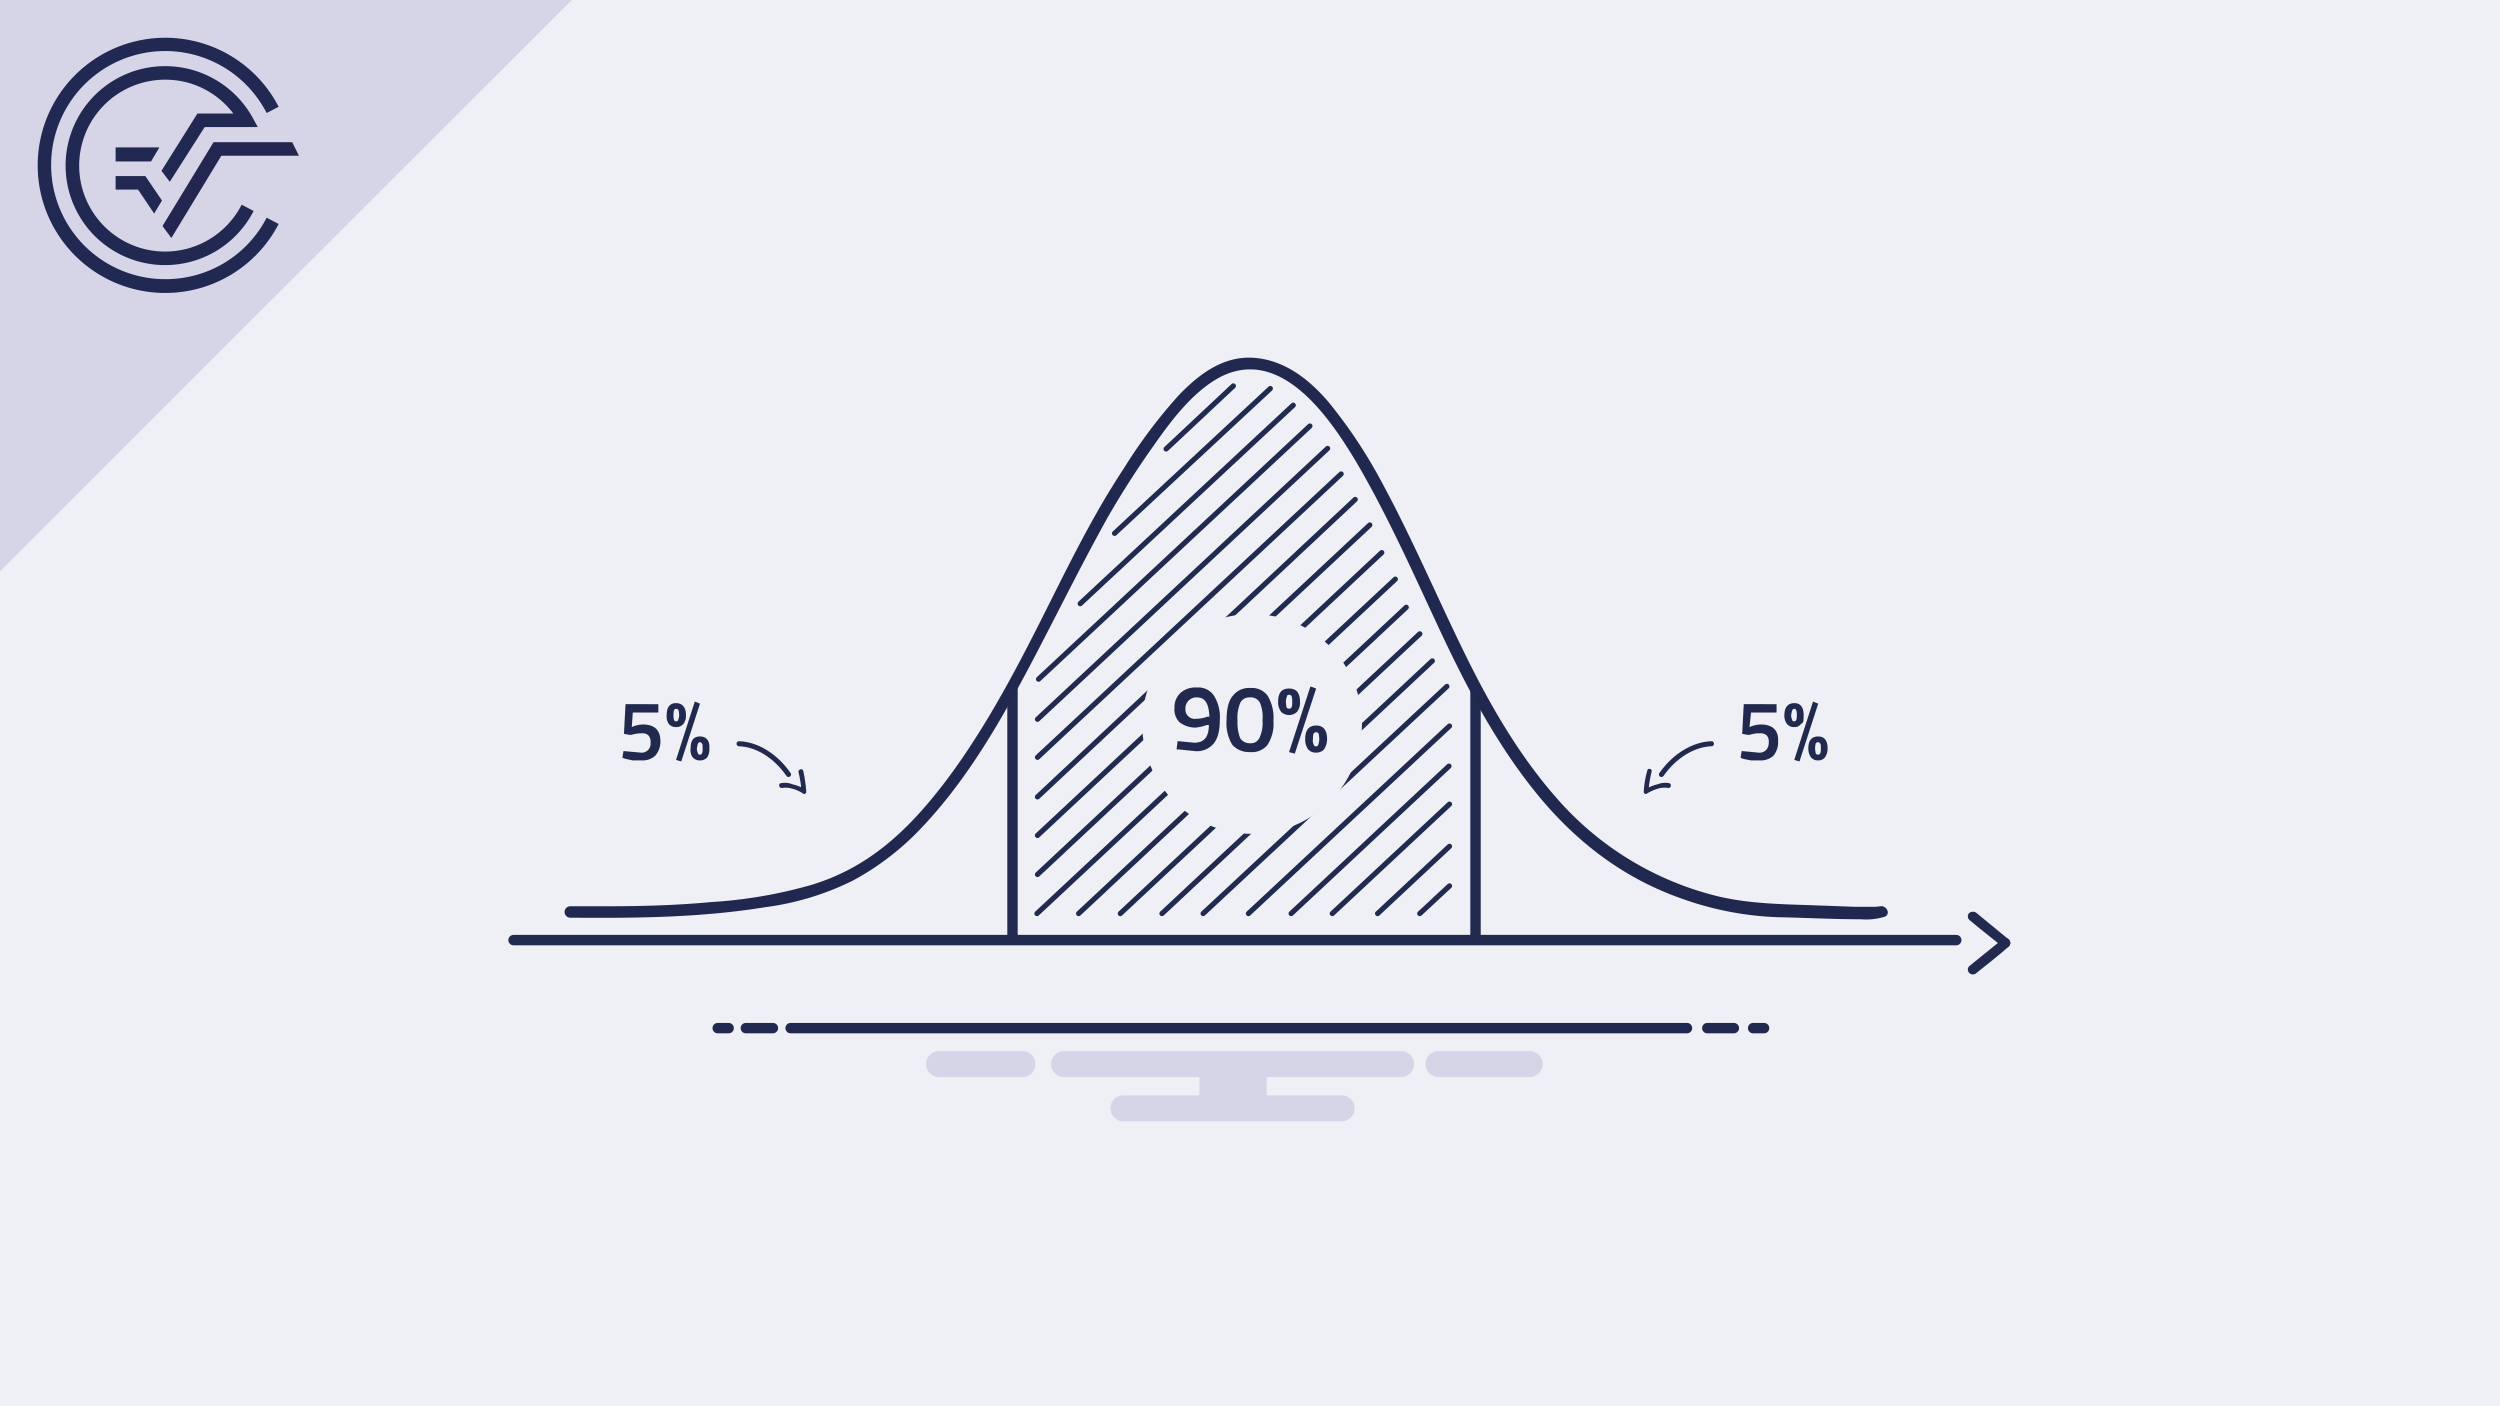 <svg xmlns="http://www.w3.org/2000/svg" viewBox="0 0 480 270"><rect x="0" y="0" width="480" height="270" fill="#808080" stroke="none"/><defs><style>.cls-1{fill:#e3dadb;}.cls-2{fill:#212851;}.cls-3{fill:#222651;}.cls-13,.cls-4,.cls-9{fill:#eff0f5;}.cls-5{fill:#d6d5e7;}.cls-12,.cls-6,.cls-7,.cls-8{fill:none;}.cls-6{stroke:#21284f;}.cls-12,.cls-13,.cls-6,.cls-7,.cls-8,.cls-9{stroke-linecap:round;}.cls-12,.cls-13,.cls-6,.cls-7,.cls-9{stroke-miterlimit:10;}.cls-6,.cls-8,.cls-9{stroke-width:2px;}.cls-7{stroke:#d6d5e7;stroke-width:5px;}.cls-8{stroke:#212950;stroke-linejoin:round;}.cls-13,.cls-9{stroke:#212a4f;}.cls-10{fill:#21284f;}.cls-11{fill:#21294e;}.cls-12{stroke:#21294e;stroke-width:0.97px;}.cls-14{fill:#212a4f;}</style></defs><title>Element 232Normalverteilung 2</title><g id="Ebene_2" data-name="Ebene 2"><g id="Ebene_1-2" data-name="Ebene 1"><polygon class="cls-1" points="109.8 0 0 0 0 109.7 109.8 0"/><path class="cls-2" d="M31.7,53.6A21.9,21.9,0,1,1,51.2,21.7l2.3-1.2a24.5,24.5,0,1,0,0,22.5l-2.3-1.2A21.8,21.8,0,0,1,31.7,53.6"/><polygon class="cls-3" points="31.2 43.4 32.9 45.7 42.5 29.9 57.4 29.9 56.1 27.3 41 27.3 31.2 43.4"/><polygon class="cls-2" points="22.2 36.4 26.5 36.4 29.6 41 31.1 38.5 27.9 33.8 22.2 33.8 22.2 36.4"/><path class="cls-2" d="M39.3,24.4H49.5l-1.1-2a19.2,19.2,0,0,0-16.7-9.7,19.1,19.1,0,1,0,17,27.8l-2.3-1.2a16.5,16.5,0,1,1-14.7-24,16.3,16.3,0,0,1,13.1,6.5H37.9L31,32.8l1.6,2.1Z"/><polygon class="cls-2" points="30.6 28.3 22.2 28.3 22.2 31 29 31 30.6 28.3"/><rect class="cls-4" width="480" height="270"/><polygon class="cls-5" points="109.8 0 0 0 0 109.7 109.8 0"/><path class="cls-2" d="M31.7,53.6A21.9,21.9,0,1,1,51.2,21.7l2.3-1.2a24.5,24.5,0,1,0,0,22.5l-2.3-1.2A21.8,21.8,0,0,1,31.7,53.6"/><polygon class="cls-3" points="31.2 43.4 32.9 45.7 42.5 29.9 57.4 29.9 56.1 27.3 41 27.3 31.2 43.4"/><polygon class="cls-2" points="22.2 36.4 26.5 36.4 29.6 41 31.1 38.5 27.9 33.8 22.2 33.8 22.2 36.4"/><path class="cls-2" d="M39.3,24.4H49.5l-1.1-2a19.2,19.2,0,0,0-16.7-9.7,19.1,19.1,0,1,0,17,27.8l-2.3-1.2a16.5,16.5,0,1,1-14.7-24,16.3,16.3,0,0,1,13.1,6.5H37.9L31,32.8l1.6,2.1Z"/><polygon class="cls-2" points="30.6 28.3 22.2 28.3 22.2 31 29 31 30.6 28.3"/><line class="cls-6" x1="151.8" y1="197.4" x2="323.9" y2="197.4"/><line class="cls-7" x1="180.3" y1="204.3" x2="196.3" y2="204.3"/><line class="cls-7" x1="204.3" y1="204.3" x2="269" y2="204.3"/><line class="cls-7" x1="276.2" y1="204.3" x2="293.7" y2="204.3"/><line class="cls-7" x1="215.7" y1="212.8" x2="257.6" y2="212.8"/><rect class="cls-5" x="230.3" y="204.3" width="12.9" height="8.52"/><line class="cls-8" x1="143.2" y1="197.4" x2="148.4" y2="197.4"/><line class="cls-8" x1="327.8" y1="197.4" x2="332.9" y2="197.4"/><line class="cls-8" x1="137.8" y1="197.4" x2="139.9" y2="197.4"/><line class="cls-8" x1="336.6" y1="197.4" x2="338.7" y2="197.4"/><line class="cls-9" x1="375.6" y1="180.5" x2="98.6" y2="180.5"/><line class="cls-9" x1="194.4" y1="132.4" x2="194.4" y2="179.8"/><line class="cls-9" x1="283.3" y1="132.4" x2="283.3" y2="179.8"/><path class="cls-10" d="M109.5,176.2c12.4.1,25,0,37.3-2a53.3,53.3,0,0,0,16.9-5.1,51.9,51.9,0,0,0,12.5-9.4c8.2-8.4,14.4-18.6,19.9-28.8s10.8-21.2,16.6-31.6c2.7-4.7,5.6-9.2,8.7-13.6s7.2-10.1,12.5-13.1c11.8-6.5,21.3,7.4,26.5,16.1,6.1,10.4,11,21.5,16.1,32.4s10.8,21.7,18.4,31.1,16.8,16.4,27.9,20.3a60.7,60.7,0,0,0,18.4,3.6c5.3.1,10.7.4,16,.4a12.4,12.4,0,0,0,4.7-.5c1.3-.6.1-2.5-1.2-1.9.3-.2-.3,0-.4,0H356l-8.2-.3c-6-.2-11.7-.3-17.5-1.6a59.9,59.9,0,0,1-30.2-17.6c-8.1-8.8-14.1-19.3-19.3-30s-9.9-21.7-15.6-32.2A94.3,94.3,0,0,0,255,77.1c-3.7-4.3-8.4-8-14.3-8.4s-10.5,3.2-14.3,7.1a98,98,0,0,0-10.6,14.1c-6.3,9.5-11.2,19.8-16.3,29.9s-11.1,21.3-18.4,30.8-14.8,16.1-25.3,19.3a89.6,89.6,0,0,1-19.3,3.3c-6.4.6-12.9.8-19.5.8h-7.5a1.1,1.1,0,0,0,0,2.2Z"/><path class="cls-11" d="M341.1,135.2v1.6h-4.9l-.3,2.8a5.9,5.9,0,0,1,2.2-.5c2.2,0,3.4,1.1,3.3,3.2a4.1,4.1,0,0,1-.9,2.8,3.7,3.7,0,0,1-2.7.9h-1.6l-1.5-.3-.5-.2.2-1.3,3.2.3a1.8,1.8,0,0,0,1.5-.5,2,2,0,0,0,.5-1.4,1.8,1.8,0,0,0-.4-1.4,1.6,1.6,0,0,0-1.2-.4,5.8,5.8,0,0,0-2.1.3h-.3l-1.1-.2.3-5.7Z"/><path class="cls-11" d="M342.6,137.3c0-1.5.7-2.3,1.9-2.3s1.8.8,1.8,2.3-.1,1.4-.5,1.7a1.5,1.5,0,0,1-1.3.6,1.7,1.7,0,0,1-1.4-.6A2.6,2.6,0,0,1,342.6,137.3Zm1.5-.9a6.4,6.4,0,0,0-.2.9,2,2,0,0,0,.2.9c0,.2.2.3.4.3s.3-.1.4-.3a4.1,4.1,0,0,0,0-1.8c-.1-.2-.2-.3-.4-.3S344.2,136.2,344.1,136.4Zm.4,9.5,3.6-11.2,1,.4-3.6,11.1Zm2.7-2.2c0-1.6.7-2.3,1.9-2.3s1.8.8,1.8,2.3a2.9,2.9,0,0,1-.5,1.7,1.6,1.6,0,0,1-1.3.6,1.7,1.7,0,0,1-1.4-.6A2.9,2.9,0,0,1,347.2,143.7Zm1.9-1.2a.5.5,0,0,0-.5.3,5.5,5.5,0,0,0-.1.9c0,.4.1.7.1.9a.5.5,0,0,0,.5.3c.2,0,.3-.1.4-.3a2.2,2.2,0,0,0,.1-.9c0-.5,0-.8-.1-.9S349.3,142.5,349.1,142.5Z"/><path class="cls-11" d="M126.4,135.2v1.6h-4.9l-.2,2.8a5.4,5.4,0,0,1,2.1-.5c2.3,0,3.4,1.1,3.4,3.2a4.1,4.1,0,0,1-1,2.8,3.6,3.6,0,0,1-2.6.9h-1.7l-1.4-.3-.6-.2.2-1.3,3.3.3a1.7,1.7,0,0,0,1.9-1.9,1.8,1.8,0,0,0-.4-1.4,1.6,1.6,0,0,0-1.2-.4,6.6,6.6,0,0,0-2.1.3h-.3l-1.1-.2.3-5.7Z"/><path class="cls-11" d="M128,137.3c0-1.5.6-2.3,1.8-2.3s1.9.8,1.9,2.3a2.5,2.5,0,0,1-.5,1.7,1.7,1.7,0,0,1-1.4.6,1.8,1.8,0,0,1-1.4-.6A2.7,2.7,0,0,1,128,137.3Zm1.4-.9a4.1,4.1,0,0,0,0,1.8c.1.2.2.3.4.3s.4-.1.4-.3a2,2,0,0,0,.2-.9c0-.4-.1-.7-.1-.9a.5.5,0,0,0-.5-.3C129.6,136.1,129.5,136.2,129.4,136.4Zm.4,9.5,3.6-11.2,1,.4-3.6,11.1Zm2.8-2.2c0-1.6.6-2.3,1.8-2.3s1.9.8,1.8,2.3a2.9,2.9,0,0,1-.4,1.7,1.8,1.8,0,0,1-1.4.6,1.7,1.7,0,0,1-1.4-.6A2.3,2.3,0,0,1,132.6,143.7Zm1.8-1.2c-.2,0-.3.1-.4.3s-.1.4-.2.9a2,2,0,0,0,.2.9c0,.2.2.3.4.3s.3-.1.4-.3a2.2,2.2,0,0,0,.1-.9c0-.5,0-.8-.1-.9S134.6,142.5,134.4,142.5Z"/><path class="cls-11" d="M320.6,150.4a4,4,0,0,0-2.4.2,6.7,6.7,0,0,0-2.3,1l.6.4a23.2,23.2,0,0,1,.6-3.8c.2-.6-.7-.8-.8-.3a18.5,18.5,0,0,0-.7,4.1.4.4,0,0,0,.7.3,9.5,9.5,0,0,1,2.1-.9,4.5,4.5,0,0,1,2-.1.5.5,0,0,0,.2-.9Z"/><path class="cls-12" d="M319,148.7c2.5-3.6,6.2-5.8,9.6-5.9"/><path class="cls-11" d="M150.1,151.3a4.1,4.1,0,0,1,1.9.1,6.7,6.7,0,0,1,2.1.9.4.4,0,0,0,.7-.3,27,27,0,0,0-.6-4.1.5.5,0,0,0-.9.3,23.2,23.2,0,0,1,.6,3.8l.7-.4a7.2,7.2,0,0,0-2.4-1,3.9,3.9,0,0,0-2.4-.2.5.5,0,0,0,.3.9Z"/><path class="cls-12" d="M151.4,148.7c-2.5-3.6-6.1-5.8-9.5-5.9"/><line class="cls-13" x1="267.9" y1="111.2" x2="199.1" y2="175.4"/><line class="cls-13" x1="270" y1="116.6" x2="207.1" y2="175.4"/><line class="cls-13" x1="272.6" y1="121.7" x2="215.1" y2="175.4"/><line class="cls-13" x1="275" y1="126.9" x2="223.1" y2="175.4"/><line class="cls-13" x1="277.8" y1="131.8" x2="231" y2="175.4"/><line class="cls-13" x1="278.3" y1="139.4" x2="239.7" y2="175.4"/><line class="cls-13" x1="278.2" y1="147.1" x2="247.9" y2="175.4"/><line class="cls-13" x1="278.3" y1="154.4" x2="255.8" y2="175.4"/><line class="cls-13" x1="278.3" y1="162.5" x2="264.5" y2="175.4"/><line class="cls-13" x1="278.3" y1="170.1" x2="272.6" y2="175.4"/><line class="cls-13" x1="260.2" y1="95.9" x2="199.2" y2="153"/><line class="cls-13" x1="263" y1="100.8" x2="199.2" y2="160.4"/><line class="cls-13" x1="265.3" y1="106.1" x2="199.2" y2="167.9"/><line class="cls-13" x1="257.5" y1="91" x2="199.2" y2="145.4"/><line class="cls-13" x1="254.9" y1="86.1" x2="199.2" y2="138.1"/><line class="cls-13" x1="251.5" y1="81.8" x2="199.4" y2="130.4"/><line class="cls-13" x1="248.3" y1="77.8" x2="207.4" y2="115.9"/><line class="cls-13" x1="243.9" y1="74.6" x2="214" y2="102.4"/><line class="cls-13" x1="236.8" y1="74.1" x2="223.9" y2="86.2"/><circle class="cls-4" cx="240.4" cy="139" r="21.1"/><path class="cls-11" d="M229.3,142.6c1.9,0,2.8-1.1,2.8-3.4h-.4a8.2,8.2,0,0,1-2.2.5,5.1,5.1,0,0,1-3-1,3.4,3.4,0,0,1-1-2.8,3.7,3.7,0,0,1,1.2-2.9,4.3,4.3,0,0,1,3.1-1,3.6,3.6,0,0,1,3.3,1.6,7.8,7.8,0,0,1,1.1,4.7c0,2.1-.4,3.6-1.3,4.6a4.2,4.2,0,0,1-3.6,1.3l-2.9-.3h-.5l.2-1.6Zm.4-4.6a5.6,5.6,0,0,0,2.1-.4h.4c-.1-2.5-.8-3.7-2.4-3.7a2.1,2.1,0,0,0-2.2,2.2A1.8,1.8,0,0,0,229.7,138Z"/><path class="cls-11" d="M236.7,133.6a3.9,3.9,0,0,1,3.4-1.5,3.7,3.7,0,0,1,3.3,1.5,8.3,8.3,0,0,1,1.1,4.8,7.4,7.4,0,0,1-1.2,4.7,3.9,3.9,0,0,1-3.3,1.3,4.3,4.3,0,0,1-3.4-1.4,7.9,7.9,0,0,1-1.1-4.7C235.5,136.1,235.9,134.5,236.7,133.6Zm5.2,1.3a2,2,0,0,0-1.9-1,2,2,0,0,0-1.8.9,7.3,7.3,0,0,0-.6,3.5,8.6,8.6,0,0,0,.5,3.4,2.1,2.1,0,0,0,1.9,1,1.8,1.8,0,0,0,1.8-1,6.6,6.6,0,0,0,.6-3.4A7.1,7.1,0,0,0,241.9,134.9Z"/><path class="cls-11" d="M245.4,134.7c0-1.7.7-2.5,2.1-2.5s2.1.8,2.1,2.6a2.7,2.7,0,0,1-.6,1.9,2.2,2.2,0,0,1-3,0A3,3,0,0,1,245.4,134.7Zm1.7-1a2.5,2.5,0,0,0-.2,1c0,.5.1.9.1,1.1a.6.6,0,0,0,1,0,3.1,3.1,0,0,0,.1-1.1,2.8,2.8,0,0,0-.1-1,.5.5,0,0,0-.5-.3C247.3,133.4,247.1,133.5,247.1,133.7Zm.4,10.7,4.1-12.6,1.1.4-4.1,12.5Zm3.1-2.5c0-1.7.7-2.6,2.1-2.6s2.1.9,2.1,2.6a3.6,3.6,0,0,1-.6,2,2,2,0,0,1-1.5.6,1.9,1.9,0,0,1-1.6-.7A3.3,3.3,0,0,1,250.6,141.9Zm2.1-1.3a.5.5,0,0,0-.5.3,2.5,2.5,0,0,0-.1,1,1.5,1.5,0,0,0,.1,1c.1.3.2.4.5.4s.3-.1.4-.3a3.1,3.1,0,0,0,.2-1.1c0-.5-.1-.8-.1-1A.5.5,0,0,0,252.7,140.6Z"/><path class="cls-14" d="M385.7,180.4l-6.2-5.1a1.1,1.1,0,0,0-1.4,0,.9.9,0,0,0,0,1.3c2.1,1.8,4.2,3.4,6.3,5.1a.9.9,0,0,0,1.3-1.3Z"/><path class="cls-14" d="M384.4,180.4l-6.3,5.1a.9.9,0,0,0,0,1.3,1,1,0,0,0,1.4,0c2.1-1.7,4.2-3.3,6.2-5.1a.9.9,0,0,0,0-1.3.9.9,0,0,0-1.3,0Z"/></g></g></svg>